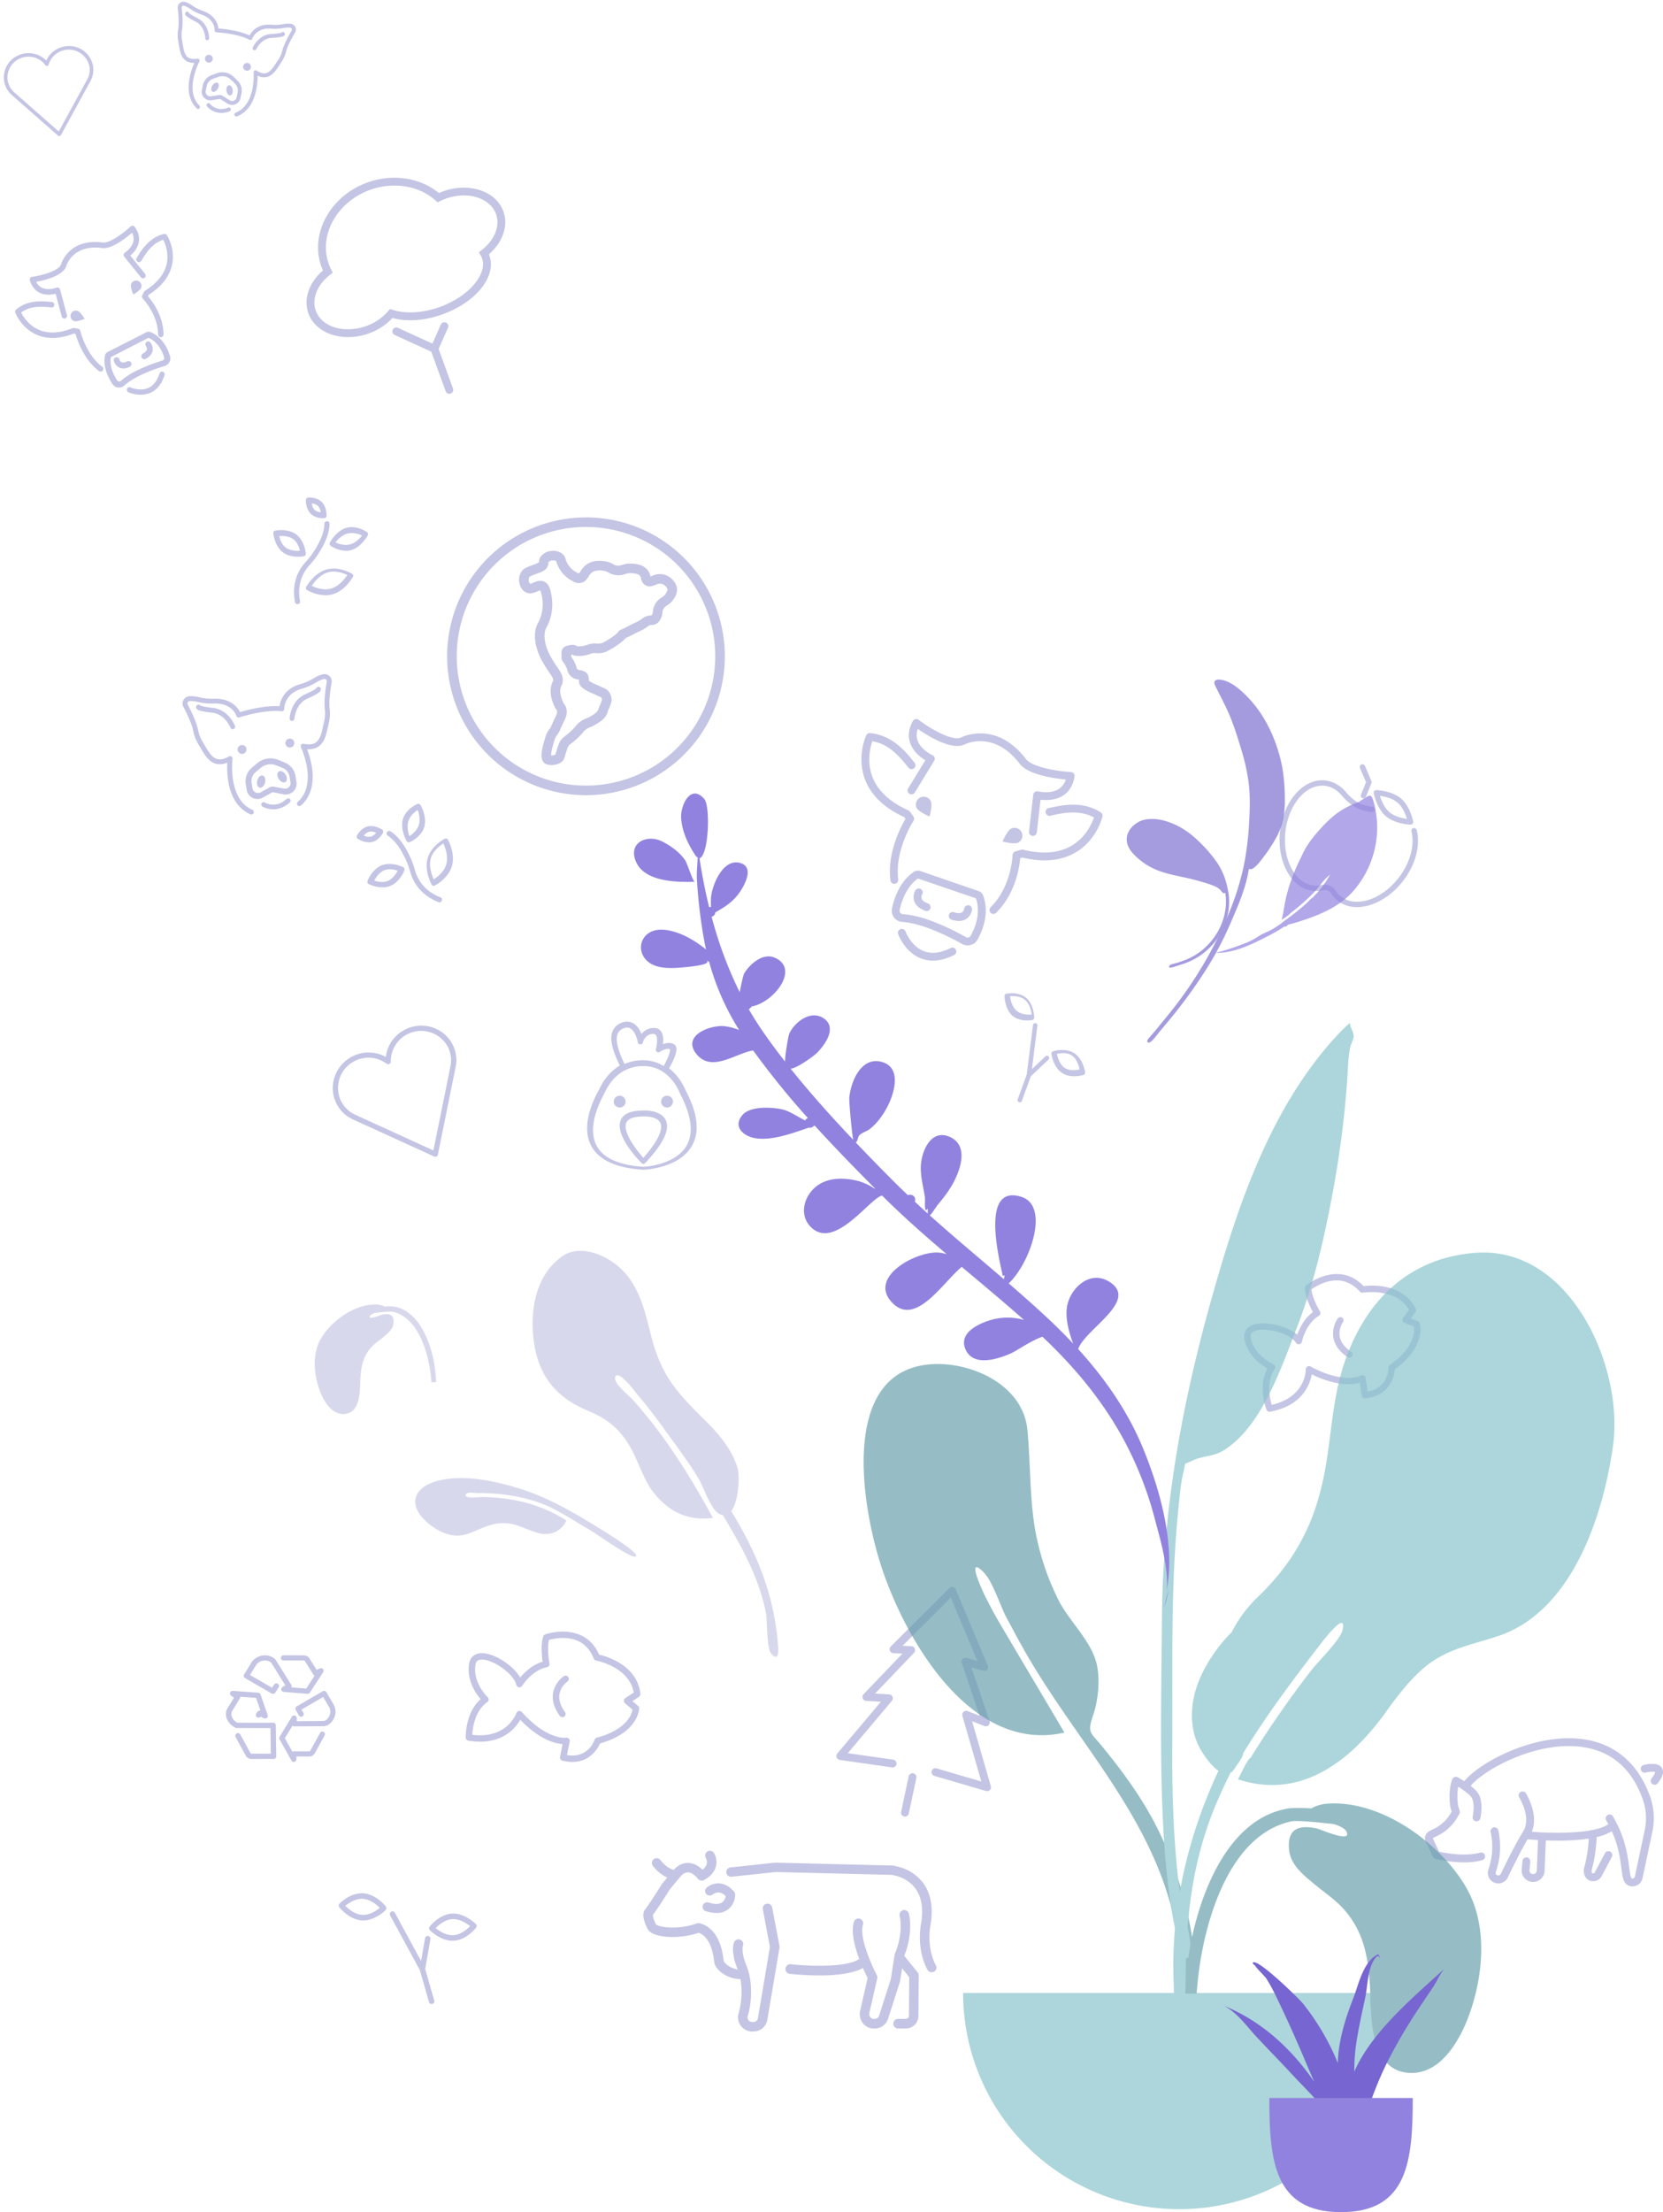 <svg xmlns="http://www.w3.org/2000/svg" width="1280" height="1702"><g fill-rule="evenodd"><g opacity=".303" fill="#3c3ca6"><path data-name="🐖" d="M1218.12 1338.081c24.672 3.262 42.592 18.417 51.834 43.832a49.962 49.962 0 011.851 27.453l-7.587 35.76a7.9 7.9 0 01-7.7 6.23c-6.1 0-7.2-5.709-7.665-8.147-.373-1.941-.656-4.1-.966-6.468-.93-7.127-2.14-16.39-7.283-27.8a38.443 38.443 0 01-11.677 4.472 112.132 112.132 0 01-3.693 24.934 3.389 3.389 0 00.184 2.7c.078.105.226.3.788.3a1.5 1.5 0 001.364-.873l7.75-14.6a3.01 3.01 0 015.318 2.823l-7.674 14.455a7.475 7.475 0 01-6.754 4.217 6.838 6.838 0 01-5.571-2.661 9.159 9.159 0 01-1.21-7.927 107.851 107.851 0 003.428-22.193 161.75 161.75 0 01-23.9 1.568c-3.262 0-6.353-.069-9.155-.169l-.948 23.655a8.914 8.914 0 01-8.875 8.315 8.837 8.837 0 01-8.743-9.625l.6-6.576a3.01 3.01 0 015.995.548l-.6 6.576a2.788 2.788 0 004.027 2.748 2.828 2.828 0 001.586-2.323l.948-23.607c-4.277-.247-7.112-.511-7.569-.557a2.637 2.637 0 01-.4-.12c-5.685 9.649-12.442 23.529-15.268 29.452a8.074 8.074 0 01-14.946-6.04 53.127 53.127 0 001.782-28.687 3.01 3.01 0 115.861-1.348 59.114 59.114 0 01-1.947 31.968 2 2 0 00.268 1.83 2.173 2.173 0 003.545-.31c3.16-6.618 11.168-23.068 17.293-32.871 6.588-10.546-2.974-25.907-3.07-26.06a3.009 3.009 0 015.08-3.226c.448.7 10.212 16.342 4.566 29.617 14.452 1.177 47.66 2.071 58.943-5.821a97.28 97.28 0 00-1.646-2.961 3.01 3.01 0 015.21-3.016c9.483 16.369 11.147 29.112 12.36 38.42.292 2.239.554 4.277.906 6.109.626 3.262 1.1 3.262 1.716 3.262a1.87 1.87 0 001.851-1.46l7.587-35.76a43.929 43.929 0 00-1.622-24.149c-8.541-23.5-24.342-36.931-46.962-39.925-35.48-4.683-75.224 17.693-85.385 29.954 2.754 2.155 5.279 4.556 6.4 6.8 3.386 6.772 1.3 16.989 1.05 18.133a3.009 3.009 0 01-5.881-1.276c.548-2.537 1.517-10.025-.554-14.163-1.132-2.263-6.1-5.98-10.552-8.794-1.2 6.07-.518 13.684.178 15.574l.906 3.064a3.008 3.008 0 01-.292 2.375l-1.571 2.676a35.673 35.673 0 01-14.837 13.867l-3.855 1.929c.009.018-.069.31-.06.331l4.779 10.163c4.683 1.008 20.369 3.937 31.513.716a3.01 3.01 0 111.667 5.784 51.027 51.027 0 01-13.931 1.706 101.462 101.462 0 01-22.078-2.682 3.009 3.009 0 01-1.992-1.637l-5.405-11.491a6.12 6.12 0 01-.307-4.683 6.2 6.2 0 013.118-3.6l3.855-1.929a29.667 29.667 0 0012.342-11.539l.912-1.553-.476-1.619c-1.327-3.6-2.074-15.644.939-23.174a3.012 3.012 0 014.271-1.508 91.19 91.19 0 014.954 3.022c11.669-14.518 53.947-37.334 91.082-32.41zm60.986 22.051c2.772 4.253-1.655 9.944-3.112 11.816a3.01 3.01 0 11-4.752-3.693c2.287-2.94 2.669-4.37 2.733-4.839-1.065-.5-4.517-.34-7.328.364a3.011 3.011 0 11-1.46-5.842c2.519-.629 10.97-2.335 13.919 2.194z"/><path data-name="🌿" d="M248.746 398.722c-1.885 0-6.452-.342-9.562-3.408-3.917-3.863-3.77-10.323-3.762-10.6a1.961 1.961 0 011.771-1.919c.263-.022 6.494-.479 10.411 3.38 3.917 3.863 3.77 10.323 3.762 10.6a1.964 1.964 0 01-1.769 1.919c-.054 0-.363.028-.853.028zm-4.015-9.445a7.887 7.887 0 00-4.753-1.948 8.686 8.686 0 002.083 4.888 7.877 7.877 0 004.753 1.948 8.686 8.686 0 00-2.084-4.888zm-10.834 38.671a24.725 24.725 0 01-4.576.4c-3.327 0-7.867-.613-11.53-3.362-6.479-4.861-7.393-14.3-7.429-14.7a1.913 1.913 0 011.517-2.05c.392-.079 9.631-1.893 16.1 2.964 6.479 4.862 7.393 14.3 7.429 14.7a1.913 1.913 0 01-1.515 2.048zm-13.679-6.466c3.406 2.4 8.134 2.43 10.644 2.233-.518-2.33-1.9-6.61-5.307-9.013s-8.143-2.43-10.644-2.231c.517 2.329 1.897 6.609 5.306 9.01zm50.794 20.007a1.7 1.7 0 01.665 2.283c-.236.431-5.856 10.6-15.516 13.418a20.125 20.125 0 01-5.644.781 30.1 30.1 0 01-14.23-4.027 1.7 1.7 0 01-.663-2.281c.234-.433 5.851-10.6 15.516-13.42 9.771-2.849 19.466 3 19.872 3.246zm-16.027 11.3c6.116-1.822 10.523-7.623 12.338-10.394-2.84-1.381-9.069-3.8-15-2.036-6.145 1.829-10.538 7.623-12.342 10.392 2.838 1.381 9.069 3.805 15.007 2.038zm27.471-43.4a1.945 1.945 0 01.589 2.5c-.2.369-4.926 9.087-12.727 11.329a14.773 14.773 0 01-4.1.564 22.525 22.525 0 01-11.749-3.835 1.947 1.947 0 01-.591-2.5c.2-.369 4.924-9.087 12.731-11.329 7.914-2.271 15.525 3.053 15.844 3.277zm-13.203 9.482c4.474-1.113 7.876-4.812 9.466-6.849-2.293-1.049-6.74-2.618-11.039-1.551-4.48 1.115-7.88 4.812-9.47 6.849 2.291 1.048 6.736 2.623 11.043 1.551zm-31.07 16c-4.706 5.205-9.784 14.25-7.234 27.773a1.859 1.859 0 01-1.6 2.137 2.01 2.01 0 01-.346.03 1.943 1.943 0 01-1.944-1.524c-2.819-14.929 2.85-24.987 8.1-30.794a63.906 63.906 0 005.2-6.4c3.487-5.021 9.337-14.717 9.337-23.238a1.983 1.983 0 013.956 0c0 9-5.422 18.693-9.974 25.245a66.826 66.826 0 01-5.493 6.775zM294.362 641.512c-1 1.598-3.71 5.29-7.958 6.302-5.352 1.274-10.752-2.274-10.983-2.428a1.961 1.961 0 01-.686-2.517c.12-.235 3.036-5.76 8.384-7.037 5.354-1.277 10.753 2.272 10.978 2.422a1.964 1.964 0 01.69 2.517c-.029.046-.169.323-.429.739zm-10.138-1.6a7.887 7.887 0 00-4.171 2.998 8.686 8.686 0 005.249.824 7.877 7.877 0 004.17-2.998 8.686 8.686 0 00-5.248-.825zm27.05 29.682a24.728 24.728 0 01-2.085 4.093c-1.764 2.821-4.69 6.346-8.962 7.995-7.558 2.917-16.048-1.311-16.406-1.492a1.913 1.913 0 01-.934-2.373c.14-.375 3.5-9.17 11.046-12.082 7.558-2.917 16.045 1.31 16.403 1.491a1.913 1.913 0 01.934 2.37zm-12.733 8.173c3.84-1.617 6.372-5.61 7.535-7.843-2.25-.796-6.612-1.892-10.456-.277s-6.376 5.617-7.532 7.844c2.25.796 6.61 1.894 10.453.276zm43.887-32.47a1.7 1.7 0 012.289.645c.24.429 5.885 10.584 3.155 20.27a20.124 20.124 0 01-2.33 5.2 30.1 30.1 0 01-10.956 9.932 1.7 1.7 0 01-2.286-.647c-.243-.428-5.888-10.58-3.156-20.27 2.762-9.796 12.86-14.917 13.284-15.13zm1.09 19.582c1.699-6.151-.884-12.963-2.274-15.971-2.676 1.676-8.029 5.676-9.676 11.64-1.708 6.184.877 12.98 2.268 15.976 2.676-1.674 8.034-5.674 9.682-11.645zm-22.24-46.294a1.945 1.945 0 012.431.825c.207.366 5.095 8.994 2.862 16.797a14.768 14.768 0 01-1.695 3.776 22.524 22.524 0 01-9.479 7.93 1.947 1.947 0 01-2.433-.823c-.208-.366-5.096-8.992-2.86-16.8 2.266-7.92 10.814-11.553 11.173-11.705zm1.039 16.216c1.427-4.384.094-9.23-.791-11.657-2.108 1.39-5.792 4.331-7.168 8.541-1.429 4.39-.096 9.233.79 11.66 2.105-1.385 5.795-4.32 7.169-8.544zm-2.9 34.827c1.916 6.747 6.896 15.847 19.717 20.849a1.859 1.859 0 01.964 2.49 2.007 2.007 0 01-.158.308 1.943 1.943 0 01-2.329.85c-14.154-5.523-19.678-15.66-21.82-23.19a63.92 63.92 0 00-2.671-7.802c-2.411-5.624-7.53-15.72-14.76-20.239a1.983 1.983 0 012.097-3.354c7.632 4.77 12.978 14.505 16.122 21.838a66.836 66.836 0 012.839 8.25z"/><path data-name="🌱" d="M329.596 1489.508a2.168 2.168 0 011.689 2.5l-4.025 22.933 6.944 24.18a2.084 2.084 0 11-4.004 1.15l-7.016-24.43-22.883-42.125a2.143 2.143 0 01.803-2.894 2.085 2.085 0 012.841.859l20.147 37.093 3.082-17.567a2.063 2.063 0 012.427-1.692zm-50.092-32.827c9.79.588 17.097 9.683 17.41 10.07a2.17 2.17 0 01-.126 2.844 30.131 30.131 0 01-11.952 7.206 18.563 18.563 0 01-6.238.737c-9.795-.586-17.099-9.685-17.406-10.072a2.17 2.17 0 01.125-2.844c.338-.35 8.392-8.523 18.187-7.942zm-.726 16.592c5.776.345 11.047-3.315 13.531-5.368-2.297-2.341-7.243-6.617-12.99-6.962s-11.032 3.32-13.53 5.373c2.298 2.342 7.243 6.616 12.986 6.958zm87.461 7.031a2.182 2.182 0 01.194 2.848c-.256.332-5.563 7.126-13.29 9.345a17.536 17.536 0 01-3.866.667c-9.776.557-18.035-7.649-18.38-8a2.174 2.174 0 01-.192-2.842c.295-.385 7.386-9.455 17.155-10.015 9.77-.552 18.03 7.651 18.38 7.997zm-17.256 8.597c5.73-.332 10.579-4.584 12.822-6.916-2.541-2.063-7.922-5.742-13.66-5.416-5.757.33-10.591 4.583-12.824 6.917 2.537 2.063 7.92 5.742 13.659 5.415zM807.063 812.818a1.711 1.711 0 01-.064 2.417L793.413 828.1l-6.876 18.9a1.71 1.71 0 11-3.213-1.17l6.949-19.098 4.805-38.074a1.71 1.71 0 013.393.426l-4.228 33.521 10.406-9.855a1.712 1.712 0 012.417.066zm-17.187-45.043c5.886 5.047 6.144 14.708 6.15 15.117a1.874 1.874 0 01-1.44 1.875 22.606 22.606 0 01-10.974-.767 13.766 13.766 0 01-4.283-2.46c-5.888-5.045-6.139-14.706-6.147-15.116a1.873 1.873 0 011.44-1.876c.378-.075 9.362-1.819 15.254 3.227zm-7.361 9.914c3.633 3.083 8.918 3.119 11.568 2.907-.355-2.766-1.492-8.186-5.112-11.256s-8.91-3.11-11.566-2.901c.355 2.766 1.493 8.184 5.11 11.25zm52.672 47.306a1.913 1.913 0 01-1.287 2.074c-.334.104-7.237 2.21-13.482-.061a14.012 14.012 0 01-2.895-1.441c-6.793-4.444-8.217-14.23-8.274-14.644a1.906 1.906 0 011.286-2.072c.387-.122 9.606-2.93 16.387 1.505 6.78 4.442 8.212 14.228 8.265 14.639zm-15.786-3.441c3.785 2.578 8.976 1.85 11.56 1.244-.576-2.764-2.134-8.12-5.924-10.706s-8.981-1.856-11.56-1.244c.573 2.763 2.133 8.12 5.924 10.706z"/><path data-name="🌎" d="M485.812 403.888a106.871 106.871 0 11-135.843 66.255 106.99 106.99 0 01135.843-66.255zm-67.188 195.127a99.5 99.5 0 10-61.685-126.473 99.612 99.612 0 0061.685 126.473zm91.66-157.138c5.702 1.11 10.57 6.244 10.837 11.46a11.7 11.7 0 01-2.14 6.806 15.779 15.779 0 01-5.555 5.64 7.065 7.065 0 00-2.517 2.306 6.953 6.953 0 00-1.108 3.446 12 12 0 01-2.297 6.252 7.009 7.009 0 01-5.81 3.051 6.84 6.84 0 00-2.1.403 7.767 7.767 0 00-.84.597 29.3 29.3 0 01-5.371 3.314l-2.173 1.037c-1.373.65-2.746 1.296-4.084 2.012-3.37 1.801-4.787 2.437-5.685 2.817-3.541 4.386-13.89 10.236-16.015 10.832a18.294 18.294 0 01-6.765.664 8.182 8.182 0 00-3.852.435 25.012 25.012 0 01-11.84 1.583 5.839 5.839 0 01-2.575-.977c-.176.025-.425.066-.762.128a7.681 7.681 0 01.03 1.667 30.068 30.068 0 012.707 4.443 18.737 18.737 0 011.336 3.492c.366 1.237.449 1.413.81 1.702s.681.375 2.122.672l1.114.24c3.975.881 5.784 3.472 5.39 7.687l-.005.017a20.488 20.488 0 005.326 2.891 44.241 44.241 0 014.553 2.114 5.908 5.908 0 00.768.315c1.982.752 5.674 2.153 6.857 8.09.466 2.347-.54 4.917-2.011 8.298a23.808 23.808 0 00-.896 2.217c-1.18 4.816-5.28 7.556-9.74 10.163a23.216 23.216 0 01-4 1.916 9.964 9.964 0 00-2.262 1.124 11.014 11.014 0 00-3.074 2.804 46.428 46.428 0 01-4.42 4.652c-1.869 1.73-3.359 2.885-4.446 3.726-1.814 1.406-2.214 1.74-2.669 2.835-.517 1.24-1.47 4.272-1.526 4.432-.348 1.1-.57 1.874-.74 2.454a10.256 10.256 0 01-1.348 3.238c-2.41 3.605-9.083 4.442-12.617 3.228a5.925 5.925 0 01-.802-.343c-5.18-2.704-3.232-10.864-.796-18.994.158-.526.282-.932.34-1.165a18.383 18.383 0 013.295-6.617 10.35 10.35 0 001.154-1.817c1.115-2.706 2.115-4.771 2.928-6.455 1.673-3.455 2.012-4.324 1.75-5.693-.074-.402-.074-.402-.405-.863a18.2 18.2 0 01-2.542-4.921c-.958-2.594-2.74-7.425-1.637-13.106a11.682 11.682 0 011.343-3.775 1.367 1.367 0 00.248-.721c.172-1.395-.366-2.356-2.743-5.855a119.471 119.471 0 01-2.958-4.515c-2.58-4.178-4.995-8.089-6.625-13.666a32.606 32.606 0 01-1.611-12.47 19.347 19.347 0 012.485-8.19 26.362 26.362 0 002.51-6.61 31.734 31.734 0 00.14-14.186c-.296-1.314-.8-3.513-1.212-3.928a13.725 13.725 0 00-2.264.86c-2.165.947-5.44 2.372-8.847.633-3.57-1.825-5.146-6.18-5.119-9.686a11.1 11.1 0 012.502-7.097c1.496-1.772 3.638-2.579 7.9-4.186a33.367 33.367 0 004.902-2.07c-.05.034-.047.023.009-.487a7.821 7.821 0 011.387-3.973 11.092 11.092 0 017.474-4.231 11.721 11.721 0 018.9 1.942 7.386 7.386 0 012.752 4.31 13.353 13.353 0 001.335 3.19 17.269 17.269 0 006.444 6.607 11.689 11.689 0 002.47 1.202 7.654 7.654 0 001.2-1.618 16.684 16.684 0 015.343-5.714c5.296-3.313 11.37-2.358 13.658-1.994a16.614 16.614 0 016.139 2.16 7 7 0 003.174 1.086 7.65 7.65 0 003.723-.491 18.451 18.451 0 017.179-1.005c2.74.12 8.434.383 12.087 4.504a10.808 10.808 0 012.532 5.413c.343-.123.746-.285 1.08-.42a14.5 14.5 0 018.57-1.265zm2.348 14.505c.843-1.429 1.16-2.033 1.134-2.677-.095-1.853-2.514-4.12-4.88-4.583-1.526-.3-2.859.243-4.406.864-1.99.804-4.999 2.012-7.997.102a7.087 7.087 0 01-3.05-5.006 3.732 3.732 0 00-.839-2.039c-1.58-1.791-4.904-1.942-6.893-2.03a11.279 11.279 0 00-4.628.67 14.776 14.776 0 01-6.724.791 14.026 14.026 0 01-5.964-1.968 9.524 9.524 0 00-3.714-1.325c-1.69-.265-5.646-.886-8.6.96a9.73 9.73 0 00-3.034 3.421c-1.208 1.892-2.859 4.488-6.448 4.963-2.67.35-4.591-.711-7.024-2.067a24.575 24.575 0 01-9.275-9.422 20.756 20.756 0 01-1.995-4.725 4.966 4.966 0 00-.21-.66 5.305 5.305 0 00-3.246-.401 4.126 4.126 0 00-2.572 1.188 1.9 1.9 0 00-.083.513 7.963 7.963 0 01-1.636 4.356c-1.403 1.832-3.612 2.67-8.007 4.317a29.6 29.6 0 00-4.905 2.088 3.817 3.817 0 00-.723 2.346 4.149 4.149 0 001.104 3.073c.274.227 1.874-.527 2.541-.824 2.022-.882 4.72-2.059 7.643-1.052a7.721 7.721 0 01.916.385c3.427 1.718 4.258 5.347 5.053 8.857a39.173 39.173 0 01-.17 17.562 33.52 33.52 0 01-3.115 8.234 12.169 12.169 0 00-1.699 5.444 25.44 25.44 0 001.342 9.785c1.352 4.62 3.414 7.961 5.804 11.828 1.05 1.703 1.99 3.086 2.803 4.286 2.508 3.685 4.49 6.601 3.966 10.884a8.444 8.444 0 01-1.104 3.365 4.44 4.44 0 00-.57 1.635c-.711 3.662.509 6.966 1.315 9.152a11.146 11.146 0 001.606 3.169 8.464 8.464 0 011.67 3.81c.727 3.883-.568 6.563-2.366 10.266-.767 1.584-1.706 3.517-2.75 6.053a16.032 16.032 0 01-1.987 3.311 11.184 11.184 0 00-2.13 4.103c-.077.305-.231.82-.432 1.492-1.89 6.294-2.244 9.13-2.183 10.403a7.638 7.638 0 003.336-.68 4.393 4.393 0 01.267-1.022c.18-.627.419-1.454.788-2.617.049-.143 1.154-3.622 1.743-5.043 1.216-2.941 2.868-4.22 4.959-5.842 1.026-.796 2.31-1.793 3.963-3.316a38.418 38.418 0 003.781-3.987 18.156 18.156 0 014.751-4.276 17.188 17.188 0 013.618-1.802 15.883 15.883 0 002.883-1.38c3.651-2.134 5.851-3.727 6.297-5.553a22.956 22.956 0 011.3-3.415 20.853 20.853 0 001.513-4.156c-.36-1.683-.787-1.845-2.214-2.388a13.975 13.975 0 01-1.671-.727 37.939 37.939 0 00-3.848-1.774 27.6 27.6 0 01-7.91-4.579 6.128 6.128 0 01-1.955-5.724l-.642-.135a11.075 11.075 0 01-5.237-2.143 9.583 9.583 0 01-3.272-5.37 11.424 11.424 0 00-.81-2.188 22.993 22.993 0 00-2.215-3.618 5.684 5.684 0 01-1.26-5.02 1.837 1.837 0 01-.09-.422c-.723-4.985 2.043-6.737 4.491-7.338 3.385-.83 5.521-.983 7.55.496a18.6 18.6 0 008.088-1.281 15.508 15.508 0 016.709-.831 11.14 11.14 0 004.328-.4c2.021-.648 11.045-6.44 12.291-8.326a3.159 3.159 0 011.683-1.685c.308-.147.588-.269.936-.418a56.785 56.785 0 005.321-2.63c1.447-.772 2.93-1.479 4.415-2.182l2.089-.996a22.1 22.1 0 004.143-2.556 10.355 10.355 0 012.722-1.635 13.981 13.981 0 014.099-.845c.143-.01.276-.011.407-.027a4.915 4.915 0 00.963-2.818 14.14 14.14 0 016.88-11.016 8.684 8.684 0 003.27-3.238z"/><path data-name="🍏" d="M1051.43 601.8l-4.655-10.895a2.053 2.053 0 011.094-2.704 2.078 2.078 0 012.717 1.094l4.991 11.687a2.052 2.052 0 01.016 1.58l-4.224 10.442a2.073 2.073 0 01-3.843-1.555zm24.84 80.292c-9.387 10.076-21.426 15.992-32.21 15.827a25.177 25.177 0 01-9.088-1.765 21.77 21.77 0 01-8.227-5.836 23.666 23.666 0 01-2.22-2.974 5.67 5.67 0 00-6.071-2.456 23.512 23.512 0 01-3.666.592 22.908 22.908 0 01-17.762-6.593c-7.86-7.382-12.398-20.004-12.138-33.765.433-23.332 14.36-43.396 31.052-44.721 7.605-.591 14.814 2.724 20.293 9.335l.207.247c.913 1.081 5.564 6.374 11.334 8.708a25.68 25.68 0 004.147 1.232 37.091 37.091 0 004.202.729 2.064 2.064 0 11-.38 4.11 40.565 40.565 0 01-4.729-.815 29.478 29.478 0 01-4.787-1.434c-6.683-2.703-11.935-8.67-12.92-9.838a5.052 5.052 0 01-.326-.392c-4.532-5.46-10.482-8.246-16.707-7.766-14.625 1.162-26.85 19.42-27.243 40.697-.24 12.615 3.812 24.08 10.827 30.674a18.839 18.839 0 0014.58 5.48 19.364 19.364 0 003.012-.488 9.759 9.759 0 0110.578 4.279 19.789 19.789 0 001.826 2.445 18.8 18.8 0 0014.255 6.187c9.632.15 20.515-5.276 29.12-14.51 10.954-11.75 16.24-27.661 13.154-39.59a2.056 2.056 0 011.488-2.51 2.08 2.08 0 012.524 1.493c3.478 13.437-2.064 30.482-14.125 43.417zm-18.922-71.764a2.059 2.059 0 012.102-2.445c.483.017 11.872.488 18.909 6.503s9.252 17.162 9.34 17.633a2.059 2.059 0 01-2.099 2.444 40.615 40.615 0 01-12.424-2.687 23.53 23.53 0 01-6.486-3.822c-7.04-6.01-9.251-17.156-9.342-17.626zm4.78 1.965c1.025 3.383 3.246 9.114 7.253 12.534s10.038 4.737 13.541 5.227c-1.022-3.382-3.24-9.112-7.254-12.535s-10.028-4.736-13.54-5.226z"/><path data-name="❤" d="M311.785 792.137c13.438-6.846 29.836-1.68 36.56 11.517a26.358 26.358 0 012.492 16.564l-13.799 68.167a2.044 2.044 0 01-2.841 1.448l-62.967-28.762-2.27-1.225a26.523 26.523 0 01-9.952-10.672c-6.724-13.197-1.266-29.5 12.168-36.345a27.223 27.223 0 0125.777.392 27.22 27.22 0 0114.832-21.084zm35.093 27.407a22.408 22.408 0 00-2.137-14.054 23.357 23.357 0 00-43.95 11.26 2.036 2.036 0 01-3.242 1.651 23.172 23.172 0 00-24.57-2.033 23.121 23.121 0 00-10.37 30.97 22.526 22.526 0 008.407 9.05l2.067 1.119 60.516 27.639 13.28-65.6zM49.716 35.725A18.708 18.708 0 0171.561 50.59a17.985 17.985 0 01-1.717 11.371l-22.993 42.02a1.423 1.423 0 01-2.174.382L8.867 72.9 7.615 71.64a18.085 18.085 0 01-4.413-8.996 18.706 18.706 0 0115.44-21.44 18.893 18.893 0 0116.974 5.406 18.891 18.891 0 0114.101-10.885zM67.36 60.733a15.29 15.29 0 001.445-9.657 16.2 16.2 0 00-31.366-1.383 1.415 1.415 0 01-2.482.437 16.057 16.057 0 00-15.842-6.244A15.94 15.94 0 005.958 62.158a15.359 15.359 0 003.72 7.623l1.141 1.147 34.415 30.235 22.126-40.43z"/><path data-name="♻" d="M213.782 1295.467a1.937 1.937 0 01.685 2.716l-2.588 4.088a2.1 2.1 0 01-2.808.664l-20.509-11.85a1.932 1.932 0 01-.708-2.7l6.138-9.968c.043-.069.09-.134.142-.2a12.625 12.625 0 0115.278-3.35 7.924 7.924 0 013.236 2.947l11.545 18.457a1.913 1.913 0 01.041 1.971l11.483.93 6.446-9.931a2.021 2.021 0 01-.976-.81l-6.358-10.209c-.377-.606-.568-.67-2.051-.67l-14.547-.01a1.976 1.976 0 110-3.95l14.543.01c1.577 0 3.96 0 5.574 2.6l5.371 8.627 2.4-1.159a2.106 2.106 0 012.434.438 1.922 1.922 0 01.221 2.376l-10.255 15.8a2.083 2.083 0 01-1.911.922l-18.262-1.477a2.031 2.031 0 01-1.817-1.481 1.942 1.942 0 01.861-2.137l2.258-1.43-10.525-16.832a3.894 3.894 0 00-1.569-1.458 8.416 8.416 0 00-10.109 2.145l-5.031 8.169 17.013 9.83 1.528-2.413a2.1 2.1 0 012.82-.658zm43.428 16.71a11.931 11.931 0 01-4.18 14.609 7.814 7.814 0 01-4.117 1.324l-22.524.127h-.012a2.005 2.005 0 01-1.293-.475l-5.87 9.561 5.856 10.443a1.78 1.78 0 011.112-.336l12.027.016c.327-.014.6-.336 1.239-1.571l.283-.535 6.647-12.062a1.991 1.991 0 013.493 1.912l-6.888 12.515c-.7 1.35-1.881 3.61-4.7 3.712h-.648l-9.506-.014-.052 2.28a1.985 1.985 0 01-1.51 1.885 2.089 2.089 0 01-.48.058 2 2 0 01-1.739-1.018l-9.18-16.366a1.984 1.984 0 01.04-2.01l9.473-15.432a1.994 1.994 0 013.692 1.04v2.4l20.449-.115a3.765 3.765 0 001.953-.626 7.949 7.949 0 002.827-9.63l-4.872-8.233-16.646 9.7 1.429 2.481a1.991 1.991 0 01-3.455 1.98l-2.413-4.193a1.985 1.985 0 01.723-2.708l20.067-11.688a1.993 1.993 0 012.72.706l5.946 10.046a1.827 1.827 0 01.112.215zm-47.01 13.253a2.063 2.063 0 012.073 2.012l.36 23.793a2.016 2.016 0 01-.594 1.459 2.072 2.072 0 01-1.469.612l-15.942.043h-.176c-1.767 0-3.9-.082-5.351-2.7l-7.768-14.189a2.026 2.026 0 01.838-2.763 2.079 2.079 0 012.8.826l7.759 14.18c.308.557.306.579 1.715.565l14.014-.035-.3-19.7-5.395.043-20.511-.063a2.248 2.248 0 01-.91-.194 12.874 12.874 0 01-6.766-6.962 9.314 9.314 0 01.163-7.391c.017-.039.052-.061.07-.1s.021-.079.043-.116l5.262-8.556-2.2-1.559a2.025 2.025 0 01-.738-2.355 2.085 2.085 0 012.1-1.339l19.461 1.42a2.066 2.066 0 011.806 1.373l5.477 15.778a2.025 2.025 0 01-.6 2.2 2.095 2.095 0 01-2.286.29l-2.544-1.255a2.092 2.092 0 01-2.813.406 2.023 2.023 0 01-.5-2.843l.958-1.347a2.082 2.082 0 012.253-.792l-3.415-9.836-12.13-.886a2.025 2.025 0 01-.292 1.249l-6.164 10.015a5.428 5.428 0 00-.039 4.2 8.781 8.781 0 004.238 4.522l20.073.057 7.426-.059z"/><path data-name="🐮" d="M715.49 628.237c-.02-.007-8.458-3.613-9.913-6.597a6.018 6.018 0 0110.818-5.277c1.456 2.986-.9 11.858-.905 11.874zm-3.254-43.314c-3.605-2.184-9.42-6.602-11.717-13.355-1.81-5.326-1.11-10.975 2.086-16.795a3.015 3.015 0 014.464-.948c9.14 6.955 26.11 16.782 32.75 13.546.175-.095 26.709-13.648 49.834 16.624 4.7 6.149 23.709 9.396 34.587 10a3.013 3.013 0 012.806 3.487c-1.062 6.554-3.986 11.44-8.69 14.518-5.969 3.91-13.27 3.808-17.457 3.312l-2.898 25.157a3.01 3.01 0 01-5.981-.685l3.262-28.313a3.007 3.007 0 013.734-2.572c.088.02 9.568 2.33 16.063-1.947a13.263 13.263 0 005.257-7.217c-8.57-.783-28.914-3.514-35.463-12.087-20.071-26.265-42.108-15.028-42.33-14.912-10.146 4.953-28.598-6.667-36.087-11.913a13.189 13.189 0 00-.24 8.804c2.478 7.29 11.363 11.354 11.45 11.394a3.007 3.007 0 011.36 4.326l-14.858 24.321a3.01 3.01 0 11-5.136-3.137l13.204-21.608zm40.957 100.67a5.794 5.794 0 013.525 3.36c1.799 4.62 4.982 17.168-4.3 33.907a8.718 8.718 0 01-5.294 4.206 8.609 8.609 0 01-5.155-.136 8.863 8.863 0 01-1.452-.655c-8.367-4.725-29.61-15.842-46.097-16.967a8.636 8.636 0 01-7.843-10.463c1.874-8.706 6.273-20.62 16.588-27.932a5.837 5.837 0 015.277-.73zm-6.042 34.35c8.272-14.92 5.118-25.816 3.958-28.8l-44.566-15.24c-9.125 6.535-12.744 17.967-14.087 24.217a2.617 2.617 0 00.467 2.156 2.591 2.591 0 001.906 1.029 79.153 79.153 0 0119.777 4.42 181.981 181.981 0 0128.865 13.307 2.629 2.629 0 002.011.24 2.764 2.764 0 001.665-1.33zm-32.803-24.799a3.008 3.008 0 01-2.008 5.667l-.054-.018c-4.608-1.686-7.514-4.218-8.636-7.522a10.231 10.231 0 011.023-8.334 3.01 3.01 0 015.094 3.205 4.269 4.269 0 00-.405 3.245c.517 1.458 2.24 2.758 4.986 3.76zm17.39 34.239a3.011 3.011 0 012.692 5.386c-9.003 4.508-17.296 5.5-24.669 2.96-.392-.134-.782-.278-1.17-.434-12.251-4.912-17.087-18.055-17.284-18.61a3.01 3.01 0 015.664-2.038c.042.11 4.174 11.202 13.904 15.075 5.97 2.39 13.006 1.598 20.863-2.335zm-28.658-97.78c-.147.223-14.602 22.52-11.721 45.02a3.011 3.011 0 01-2.602 3.37 2.973 2.973 0 01-1.36-.137 3.007 3.007 0 01-2.006-2.464c-2.716-21.176 8.012-41.343 11.569-47.335l-.978-1.394c-15.51-7.091-25.69-16.905-30.27-29.19-6.457-17.324.724-33.039 1.032-33.7a3.009 3.009 0 013.001-1.723c17.324 1.568 27.889 14.87 34.195 22.818a3.01 3.01 0 11-4.716 3.74c-7.292-9.189-15.436-18.272-27.799-20.286-1.52 4.414-4.401 15.5-.044 27.114 4.08 10.878 13.445 19.653 27.822 26.068a3.016 3.016 0 011.235 1.021l2.592 3.7a3.011 3.011 0 01.049 3.381zm75.183 5.923a6.018 6.018 0 015.276 10.818c-2.987 1.457-11.873-.905-11.873-.905s3.608-8.456 6.597-9.913zm-32.84 58.96a3.019 3.019 0 012.711 3.285 10.219 10.219 0 01-4.325 7.197c-2.92 1.917-6.77 2.125-11.436.61l-.054-.019a3.01 3.01 0 011.906-5.71c1.958.637 4.636 1.168 6.28.085a4.291 4.291 0 001.638-2.743 3.009 3.009 0 013.281-2.71zm103.118-68.253c-.165.71-4.18 17.512-19.938 27.19-11.17 6.856-25.236 8.324-41.824 4.36l-1.53.466c-.567 6.712-3.497 27.175-18.501 42.02a3.009 3.009 0 11-4.23-4.28c16.099-15.926 16.843-39.84 16.85-40.08a3.012 3.012 0 012.13-2.807l4.315-1.318a3.025 3.025 0 011.601-.044c15.283 3.796 28.06 2.647 37.974-3.412 10.58-6.46 15.133-16.966 16.656-21.388-11.624-6.307-24.746-3.326-33.59-1.32a3.01 3.01 0 01-1.334-5.87c9.695-2.2 25.929-5.886 40.12 3.275a3.012 3.012 0 011.3 3.204z"/><path data-name="🐮-copy" d="M65.163 245.311c-.014.007-5.814 2.453-7.981 1.749a4.13 4.13 0 112.552-7.855c2.167.704 5.423 6.097 5.429 6.106zM42.81 226.006c-2.817.72-7.813 1.433-12.323-.791-3.556-1.755-6.087-4.936-7.519-9.457a2.157 2.157 0 01.198-1.761 2 2 0 011.44-.959c7.859-1.116 20.888-4.731 22.4-9.692.036-.135 5.756-20.264 32.06-16.74 5.343.719 16.001-7.22 21.468-12.389a2 2 0 011.602-.535 2.149 2.149 0 011.497.87c2.816 3.816 3.904 7.731 3.235 11.637-.85 4.958-4.364 8.58-6.603 10.435l11.37 14.05a2.154 2.154 0 01-.24 3.002 2.074 2.074 0 01-2.944-.338l-12.797-15.813a2.216 2.216 0 01-.475-1.715 2.053 2.053 0 01.944-1.452c.053-.033 5.72-3.646 6.634-9.052a9.735 9.735 0 00-1.166-6.252c-4.462 3.917-15.495 12.782-22.944 11.785-22.826-3.052-27.586 13.657-27.636 13.825-2.303 7.583-16.943 11.046-23.153 12.185a9.678 9.678 0 004.348 4.53c4.868 2.403 11.141-.03 11.204-.055a2.049 2.049 0 011.73.09 2.219 2.219 0 011.108 1.39l5.271 19.649a2.093 2.093 0 01-1.035 2.423 2.006 2.006 0 01-.421.16 2.154 2.154 0 01-2.57-1.57l-4.683-17.46zm69.732 29.689a4.091 4.091 0 013.41-.156c3.196 1.315 11.042 5.741 14.895 18.441a6.035 6.035 0 01-.48 4.68 6.1 6.1 0 01-2.59 2.524 6.3 6.3 0 01-1.038.417c-6.46 1.936-22.422 7.272-31.052 15.016a6.12 6.12 0 01-4.793 1.526 6 6 0 01-4.287-2.608c-3.447-5.122-7.267-13.054-5.886-21.747a4.116 4.116 0 012.215-3.002zm13.838 19.382c-3.252-10.899-10.08-14.354-12.098-15.154l-28.98 14.838c-1.239 7.47 2.573 14.488 4.96 18.012a1.735 1.735 0 001.275.76 1.849 1.849 0 001.423-.46 56.724 56.724 0 0111.729-7.66 130.469 130.469 0 0120.443-8.034 1.874 1.874 0 001.09-.875 1.835 1.835 0 00.158-1.427zM98 277.986a2.317 2.317 0 012.065 4.138l-.038.02c-3.213 1.556-6.035 1.745-8.385.559a8.235 8.235 0 01-3.998-5.05 2.2 2.2 0 011.577-2.722 2.323 2.323 0 012.702 1.727 3.438 3.438 0 001.552 1.966c1.046.511 2.612.29 4.525-.638zm24.828 9.247a2.026 2.026 0 013.86 1.22c-2.01 6.47-5.39 10.948-10.054 13.324-.249.127-.5.248-.756.363-8.084 3.621-16.7-.204-17.063-.368a2.039 2.039 0 01-1.016-2.685 2.015 2.015 0 012.668-1.01c.072.031 7.372 3.234 13.775.345 3.937-1.767 6.829-5.54 8.584-11.19zm-61.042-32.747c.042.18 4.272 18.164 16.836 27.642a2.109 2.109 0 01.441 2.925 2.016 2.016 0 01-.713.608 2.06 2.06 0 01-2.184-.197c-11.828-8.918-16.768-24.019-18.061-28.69l-1.16-.194c-10.897 4.26-20.616 4.556-28.906.872-11.681-5.193-16.089-16.372-16.274-16.848a2.084 2.084 0 01.566-2.323c9.012-7.84 20.65-6.632 27.602-5.907a2.113 2.113 0 011.873 2.291 2.045 2.045 0 01-2.251 1.862c-8.04-.842-16.426-1.2-23.301 3.96 1.474 2.893 5.623 9.699 13.472 13.166 7.35 3.244 16.166 2.856 26.188-1.17a2.051 2.051 0 011.097-.119l3.066.51a2.111 2.111 0 011.705 1.614zm39.081-35.805a4.13 4.13 0 017.855 2.552c-.705 2.17-6.106 5.429-6.106 5.429s-2.454-5.813-1.749-7.981zm11.732 44.516a2.194 2.194 0 013.131.324 8.224 8.224 0 011.735 6.201c-.422 2.598-2.232 4.772-5.382 6.455l-.037.019a2.318 2.318 0 01-2.138-4.104c1.324-.706 2.947-1.852 3.182-3.317a3.457 3.457 0 00-.665-2.355 2.322 2.322 0 01.174-3.22zm15.826-82.3c.273.423 6.718 10.513 3.94 23.031-1.968 8.876-8.026 16.604-18.007 22.98l-.506.989c3.074 3.512 11.87 14.82 12.032 29.447a2.089 2.089 0 01-4.177.052c-.175-15.696-11.746-27.573-11.865-27.692a2.084 2.084 0 01-.371-2.414l1.425-2.787a2.1 2.1 0 01.754-.822c9.27-5.802 14.862-12.736 16.627-20.593 1.881-8.388-1.161-15.715-2.632-18.602-8.757 2.767-13.604 10.747-16.872 16.13a2.087 2.087 0 11-3.57-2.159c3.582-5.898 9.583-15.775 21-18.444a2.089 2.089 0 012.226.893z"/><path data-name="🐔" d="M527.513 838.538c9.572 17.841 11.257 32.359 5.011 43.152-9.949 17.192-36.1 18.255-37.209 18.291h-.193c-20.494-1.277-33.887-7.3-39.811-17.908-4.139-7.407-6.583-20.851 5.265-42.818.185-.341.327-.6.412-.774l.247-.5c1.726-3.5 6.183-12.5 15.861-18.138-5.96-11.942-7.848-20.491-5.743-26.107a11.683 11.683 0 016.9-6.721 10.029 10.029 0 018.988.174c3.271 1.79 5.3 5.385 6.5 8.411a11.885 11.885 0 019.623-4.7 6.4 6.4 0 015.331 2.491c2 2.642 1.955 6.84 1.533 10.009 2.421-.907 5.552-1.5 8.24-.166a3.8 3.8 0 011.967 2.424c1.219 4.183-3.354 12.676-5.451 16.249a42.647 42.647 0 0112.537 16.631zm-52.25-42.859c-1.623 4.463.206 12.187 5.42 22.942a34.75 34.75 0 0114.174-2.88 29.882 29.882 0 0115.968 4.485c3.19-5.665 5.42-11.648 4.77-12.93-2.242-1.09-6.482 1.147-7.777 2.027a1.94 1.94 0 01-2.262-.055 2.057 2.057 0 01-.736-2.189c.834-3.008 1.566-8.577-.014-10.721a2.237 2.237 0 00-2.039-.886c-6.227 0-7.9 6.311-7.971 6.581a1.968 1.968 0 01-3.862-.148c-.4-2.284-2.213-8.648-5.8-10.659a5.777 5.777 0 00-5.343.016 7.511 7.511 0 00-4.532 4.416zm53.293 85.591c5.43-9.614 3.726-22.967-5.068-39.692a2.558 2.558 0 01-.116-.263c-.312-.86-7.828-21.089-28.135-21.089a30.9 30.9 0 00-14.549 3.423C471.24 828.62 466.9 837.614 465.265 841l-.254.526c-.094.2-.252.5-.46.887-10.833 20.551-8.82 32.719-5.222 39.307 5.128 9.4 17.218 14.772 35.928 15.983 1.623-.082 24.869-1.509 33.3-16.434zm-33.422-26.843c1.1-.051 13.679-.476 17.331 7.5 3.3 7.216-1.867 17.963-15.81 32.86a2.015 2.015 0 01-1.442.64h-.028a2.011 2.011 0 01-1.432-.6c-2.134-2.161-20.716-21.44-16.03-32.895 2.035-4.969 7.894-7.492 17.412-7.5zm.059 36.441c14.411-16.412 14.458-23.793 13.145-26.765-2.112-4.781-10.076-5.138-12.385-5.138-.387 0-.613.01-.629.01h-.109c-5.14 0-11.612.863-13.233 4.974-2.747 6.959 7.564 20.586 13.212 26.915zm-18.226-38.739a4.558 4.558 0 114.558-4.557 4.557 4.557 0 01-4.557 4.557zm36.46 0a4.558 4.558 0 114.557-4.557 4.557 4.557 0 01-4.555 4.557z"/><path data-name="🐟" d="M492.905 1303.178a2.457 2.457 0 01-1.091 2.319l-5.044 3.335 4.31 3.667a2.441 2.441 0 01.868 1.908c-.012.767-.68 18.63-30.088 26.96-1.669 3.738-7.586 14.262-21.3 14.262a31.887 31.887 0 01-7.7-1 2.459 2.459 0 01-1.83-2.868l1.994-9.872c-5.667-.411-17.792-3.31-32.578-18.7-3.837 6.709-14.858 20.211-39.9 16.072a2.465 2.465 0 01-2.073-2.361c-.02-.824-.379-19.225 11.507-29.606-3.675-4.238-11.034-14.562-8.883-27.363.841-4.995 4.335-7.907 9.585-7.993h.238c9.841 0 24.242 9.633 29.495 18.762 3.209-3.923 9.131-9.8 17.271-12.2-.642-4.215-1.624-13.236.479-19.488a2.453 2.453 0 011.5-1.535c.3-.106 29.961-10.447 41.478 15.585 5.964 1.382 29.3 8.17 31.754 30.115zm-11.609 3.362l6.473-4.284c-3.378-19.763-28.592-24.591-28.85-24.638a2.48 2.48 0 01-1.858-1.505c-3.913-9.707-11.046-15.022-21.194-15.8a39.8 39.8 0 00-13.335 1.422c-1.761 7.108.4 18 .417 18.116a2.459 2.459 0 01-1.944 2.895c-11.735 2.327-19 14.144-19.076 14.262a2.486 2.486 0 01-4.558-.782c-1.587-7.88-17.313-19.37-26.435-19.37h-.169c-2.857.044-4.33 1.244-4.774 3.883-2.331 13.885 9.226 24.928 9.342 25.039a2.443 2.443 0 01-.265 3.8c-9.6 6.716-11.282 20.041-11.569 25.142 26.9 3.394 33.887-16.436 33.956-16.64a2.46 2.46 0 011.853-1.631 2.485 2.485 0 012.351.775c19.582 21.842 33.845 19.778 34 19.751a2.508 2.508 0 012.19.716 2.449 2.449 0 01.65 2.194l-2.11 10.452c16.274 2.725 21.073-11.156 21.279-11.776a2.487 2.487 0 011.711-1.616c22.915-6.126 26.819-17.917 27.484-21.564l-5.8-4.931a2.444 2.444 0 01.236-3.91zm-47.314-16.908a2.487 2.487 0 013.437.681 2.444 2.444 0 01-.68 3.4 15.916 15.916 0 00-6.108 9.434c-.786 4.368.647 9.129 4.263 14.149a2.444 2.444 0 01-.575 3.431 2.487 2.487 0 01-3.457-.571c-4.442-6.168-6.158-12.206-5.1-17.951a20.691 20.691 0 018.216-12.577zM1089.69 1006.97a2.458 2.458 0 01-.233 2.553l-3.598 4.86 5.306 1.972a2.442 2.442 0 011.468 1.497c.251.725 5.734 17.744-19.062 35.632-.29 4.085-2.253 16.001-15.144 20.691a31.897 31.897 0 01-7.58 1.694 2.46 2.46 0 01-2.701-2.07l-1.502-9.962c-5.468 1.552-17.857 2.973-37.02-6.436-1.308 7.615-7.051 24.077-32.006 28.754a2.466 2.466 0 01-2.761-1.51c-.3-.767-6.931-17.941.691-31.764-4.899-2.729-15.346-9.917-17.703-22.685-.918-4.983 1.37-8.915 6.276-10.792l.224-.081c9.25-3.366 26.082.764 34.142 7.55 1.675-4.785 5.232-12.335 12.062-17.375-2.045-3.744-6.054-11.89-6.212-18.485a2.454 2.454 0 01.885-1.956c.246-.202 24.59-20.067 44.32.465 6.079-.74 30.336-2.34 40.148 17.448zm-9.763 7.13l4.62-6.24c-9.935-17.423-35.291-13.337-35.546-13.293a2.48 2.48 0 01-2.26-.78c-7-7.785-15.522-10.342-25.327-7.603a39.811 39.811 0 00-12.048 5.9c.776 7.283 6.532 16.783 6.588 16.886a2.46 2.46 0 01-.837 3.386c-10.235 6.2-13.023 19.793-13.054 19.93a2.487 2.487 0 01-4.552.824c-4.187-6.864-22.899-12.287-31.473-9.167l-.16.058c-2.67 1.018-3.644 2.65-3.159 5.282 2.558 13.85 17.198 20.278 17.345 20.342a2.444 2.444 0 011.05 3.663c-6.725 9.592-3.752 22.694-2.278 27.587 26.447-6.009 26.233-27.039 26.228-27.254a2.462 2.462 0 011.184-2.167 2.487 2.487 0 012.475-.076c25.877 13.835 38.578 7.017 38.715 6.938a2.509 2.509 0 012.303-.076 2.45 2.45 0 011.362 1.84l1.59 10.547c16.226-3 15.99-17.692 15.972-18.342a2.488 2.488 0 011.056-2.105c19.445-13.595 19.082-26.013 18.46-29.67l-7.139-2.65a2.444 2.444 0 01-1.115-3.757zm-50.258.289a2.488 2.488 0 013.464-.536 2.445 2.445 0 01.524 3.429 15.921 15.921 0 00-2.515 10.957c.755 4.375 3.73 8.36 8.846 11.842a2.445 2.445 0 01.633 3.422 2.488 2.488 0 01-3.445.646c-6.285-4.278-9.963-9.367-10.933-15.13a20.697 20.697 0 013.422-14.632z"/><path data-name="🌳" d="M339.268 249.808a3.009 3.009 0 115.504 2.431l-7.181 16.247 11.08 30.456a3.01 3.01 0 01-5.657 2.059l-11.064-30.41-28.182-12.88a3.011 3.011 0 112.501-5.479l26.557 12.14 6.442-14.565zm48.149-87.238c4.016 11.038-.347 23.797-11.134 33.084.117.277.228.556.333.844 5.811 15.972-9.922 35.852-35.81 45.27-13.67 4.974-27.625 5.99-38.682 2.872a46.041 46.041 0 01-18.114 11.838c-19.961 7.26-40.868.41-46.579-15.285-4.017-11.041.348-23.803 11.14-33.076a43.93 43.93 0 01-1.108-2.73c-9.234-25.38 6.564-54.512 35.218-64.938 19.336-7.034 40.728-3.842 55.136 8.076q1.475-.66 2.973-1.222c20.01-7.28 40.916-.43 46.626 15.266zm-16.743 29.89c10.061-7.746 14.416-18.672 11.083-27.835-4.576-12.575-22.021-17.811-38.888-11.675a43.533 43.533 0 00-4.195 1.828l-1.837.919-1.526-1.377c-12.756-11.524-32.608-14.747-50.568-8.213-25.531 9.29-39.721 34.954-31.622 57.213a37.54 37.54 0 001.868 4.257l1.148 2.232-1.99 1.53c-10.047 7.733-14.389 18.641-11.058 27.796 4.604 12.654 22.181 17.769 39.214 11.559a39.884 39.884 0 0016.585-11.463l1.322-1.538 1.921.65c9.912 3.339 23.599 2.504 36.615-2.231 21.958-7.99 36.715-25.182 32.217-37.545a13.435 13.435 0 00-1.044-2.19l-1.357-2.293 2.112-1.627z"/><path data-name="🐷-copy" d="M185.851 71.918l-.77 3.625a6.568 6.568 0 01-9.963 4.168l-5.384-3.443a.888.888 0 00-.62-.133l-6.322.956a6.568 6.568 0 01-7.403-7.861l.77-3.627a10.608 10.608 0 016.832-7.823l3.966-1.425a12.357 12.357 0 0112.796 2.721l3.044 2.915a10.609 10.609 0 013.054 9.927zm-3.715 2.998l.771-3.624a7.62 7.62 0 00-2.195-7.129l-3.042-2.913a9.354 9.354 0 00-9.7-2.063l-3.965 1.424a7.616 7.616 0 00-4.905 5.618l-.771 3.624a3.558 3.558 0 004.012 4.26l6.325-.954a3.913 3.913 0 012.694.573l5.383 3.442a3.558 3.558 0 005.399-2.258zM167.538 63.77c1.139.697 1.144 2.763.012 4.613s-2.972 2.787-4.11 2.09-1.145-2.761-.013-4.613 2.974-2.786 4.114-2.09zm8.66 1.841c1.323-.172 2.625 1.433 2.904 3.583s-.565 4.036-1.889 4.208-2.624-1.432-2.905-3.582.567-4.036 1.892-4.208zM160.15 48.108a3.01 3.01 0 113.57-2.318 3.01 3.01 0 01-3.57 2.318zm29.372 6.247a3.01 3.01 0 113.57-2.318 3.01 3.01 0 01-3.57 2.318zm37.748-33.577a4.5 4.5 0 01-.189 4.298c-2.013 3.354-5.577 9.69-6.834 14.484a25.364 25.364 0 01-3.67 8.272c-.524.748-1.045 1.553-1.576 2.37-3.363 5.19-7.87 12.142-16.713 8.025a55.204 55.204 0 01-1.212 11.559c-2.215 10.099-7.293 16.916-14.69 19.726a1.506 1.506 0 01-1.069-2.815c15.642-5.94 13.91-30.705 13.89-30.953a1.5 1.5 0 012.31-1.386c7.399 4.73 10.583.962 14.96-5.792.553-.85 1.093-1.685 1.638-2.462a22.397 22.397 0 003.223-7.306c1.352-5.154 5.07-11.778 7.169-15.271a1.5 1.5 0 00-1.106-2.265 17.71 17.71 0 00-5.12.29 35.453 35.453 0 01-9.602.51c-11.38-1.077-14.483 7.61-14.517 7.697a1.5 1.5 0 01-2.122.847c-9.54-4.973-25.266-5.749-25.423-5.756a1.484 1.484 0 01-1.059-.506 1.5 1.5 0 01-.376-1.112c.02-.337.421-8.486-10.336-12.108a35.379 35.379 0 01-8.556-4.368 17.68 17.68 0 00-4.56-2.35 1.45 1.45 0 00-1.407.286 1.48 1.48 0 00-.525 1.335c.494 4.04 1.195 11.601.333 16.864a22.367 22.367 0 00-.031 7.984c.182.932.338 1.911.493 2.915 1.25 7.95 2.635 12.688 11.309 11.379a1.506 1.506 0 011.548 2.204c-.118.221-11.759 22.156.09 33.929a1.506 1.506 0 01-2.12 2.136c-5.616-5.576-7.48-13.872-5.392-23.997a55.193 55.193 0 013.596-11.053c-9.748.176-11.042-8.017-12.002-14.128a85.555 85.555 0 00-.476-2.807 25.338 25.338 0 01.014-9.048c.802-4.89.126-12.131-.35-16.012a4.511 4.511 0 015.792-4.866 20.597 20.597 0 015.372 2.737 32.454 32.454 0 007.836 4.01c10.061 3.385 11.972 10.519 12.311 13.658 3.943.288 15.462 1.429 23.92 5.325 1.648-2.983 6.385-9.186 16.92-8.188a32.476 32.476 0 008.79-.475 20.681 20.681 0 016.017-.32 4.514 4.514 0 013.501 2.507zm-51.64 62.03a1.503 1.503 0 111.113 2.793 15.937 15.937 0 01-9.358.984 14.865 14.865 0 01-8.09-4.808 1.504 1.504 0 012.389-1.83c.217.285 5.113 6.373 13.948 2.86zm-23.54-68.761c8.785 4.485 8.894 14.92 8.897 15.361a1.505 1.505 0 01-3.01.006c0-.089-.13-9.05-7.254-12.685-7.8-3.985-8.053-5.159-8.205-5.862a1.742 1.742 0 01.301-1.358 1.5 1.5 0 012.626.534c.358.359 1.737 1.498 6.645 4.004zm43.523 24.584a1.66 1.66 0 01-.306-.098 1.5 1.5 0 01-.761-1.985c.18-.404 4.528-9.89 14.379-10.412 5.505-.292 7.228-.772 7.7-.955a1.5 1.5 0 012.616.58 1.746 1.746 0 01-.278 1.365c-.425.58-1.134 1.55-9.877 2.013-7.99.425-11.752 8.555-11.79 8.636a1.508 1.508 0 01-1.684.854z"/><path data-name="🐷-copy-2" d="M227.432 597.074l.733 4.627a8.276 8.276 0 01-2.498 7.306 8.454 8.454 0 01-7.476 2.142l-7.985-1.611a1.144 1.144 0 00-.8.126l-7.097 4.003a8.463 8.463 0 01-7.772.272 8.278 8.278 0 01-4.633-6.176l-.733-4.629a13.379 13.379 0 014.576-12.334l4.078-3.481a15.9 15.9 0 0116.495-2.613l4.953 2.05a13.38 13.38 0 018.159 10.318zm-3.84 4.892l-.682-4.308a8.907 8.907 0 00-5.564-6.883l-4.716-1.894a11.715 11.715 0 00-11.92 1.888l-3.898 3.26a8.9 8.9 0 00-3.163 8.264l.683 4.309a4.1 4.1 0 002.381 3.11 4.387 4.387 0 004.014-.154l6.78-3.753a4.914 4.914 0 013.31-.525l7.604 1.473a4.392 4.392 0 003.864-1.094 4.1 4.1 0 001.306-3.692zm-21.602-5.274c1.701.272 2.636 2.581 2.096 5.154s-2.361 4.444-4.062 4.173-2.636-2.58-2.097-5.154 2.361-4.444 4.063-4.173zm12.81-3.184c1.534-.783 3.841.431 5.152 2.713s1.134 4.767-.4 5.55-3.84-.432-5.153-2.713-1.134-4.768.4-5.551zm-27.938-13.505a3.418 3.418 0 112.84-3.91 3.418 3.418 0 01-2.84 3.91zm36.768-4.919a3.418 3.418 0 112.841-3.91 3.418 3.418 0 01-2.838 3.91zm29.903-54.942a5.531 5.531 0 011.703 5.056c-.855 4.777-2.19 13.695-1.526 19.808a31.136 31.136 0 01-.598 11.204c-.28 1.1-.53 2.263-.785 3.446-1.618 7.506-3.787 17.56-15.986 16.743a67.68 67.68 0 013.751 13.917c1.93 12.665-.968 22.822-8.37 29.377a1.9 1.9 0 01-2.662-.143 1.853 1.853 0 01.151-2.637c15.658-13.85 2.55-41.73 2.416-42.008a1.853 1.853 0 01.222-1.959 1.909 1.909 0 011.863-.68c10.782 2.168 12.825-3.613 14.93-13.38.267-1.23.526-2.437.817-3.58a27.5 27.5 0 00.506-9.891c-.722-6.568.667-15.89 1.561-20.864a1.815 1.815 0 00-.57-1.681 1.844 1.844 0 00-1.742-.444 22.415 22.415 0 00-5.868 2.621 44.865 44.865 0 01-11.009 4.875c-13.81 3.839-13.556 15.273-13.552 15.39a1.863 1.863 0 01-.607 1.44 1.912 1.912 0 01-1.498.487c-13.405-1.498-32.17 4.635-32.356 4.696a1.883 1.883 0 01-2.401-1.23c-.126-.4-3.306-10.006-17.521-9.391a44.773 44.773 0 01-11.98-1.232 22.375 22.375 0 00-6.39-.682 1.87 1.87 0 00-1.537 2.738c2.386 4.458 6.59 12.89 7.933 19.36a27.455 27.455 0 003.535 9.248 98.63 98.63 0 011.883 3.153c5.017 8.64 8.761 13.5 18.334 8.113a1.909 1.909 0 011.983.07 1.856 1.856 0 01.816 1.788c-.04.31-3.86 30.884 15.283 39.207a1.854 1.854 0 01.959 2.46 1.886 1.886 0 01-1.434 1.093 1.91 1.91 0 01-1.055-.137c-9.071-3.944-14.967-12.715-17.05-25.352a67.668 67.668 0 01-.733-14.395c-11.329 4.562-16.515-4.338-20.374-10.98-.609-1.045-1.205-2.073-1.812-3.035a31.1 31.1 0 01-4.031-10.47c-1.249-6.016-5.284-14.088-7.572-18.367a5.529 5.529 0 01.056-5.336 5.681 5.681 0 014.552-2.88 26.075 26.075 0 017.513.769 41.071 41.071 0 0010.967 1.14c13.3-.578 18.725 6.823 20.53 10.296 4.746-1.428 18.748-5.252 30.396-4.521.595-4.188 3.368-13.482 16.153-17.03a41.1 41.1 0 0010.08-4.476 26.174 26.174 0 016.907-3.05 5.691 5.691 0 015.22 1.336zm-32.899 94.517a1.792 1.792 0 012.541.104 1.828 1.828 0 01-.1 2.565 18.936 18.936 0 01-10.018 5.143 17.682 17.682 0 01-11.097-1.931 1.824 1.824 0 01-.592-2.496 1.79 1.79 0 012.47-.594c.367.227 8.449 4.979 16.796-2.789zm-56.883-70.036c12.144 1.296 16.907 13.353 17.105 13.864a1.863 1.863 0 11-3.475 1.346c-.04-.103-4.176-10.44-14.02-11.494-10.779-1.153-11.593-2.402-12.081-3.148a2.173 2.173 0 01-.256-1.71 1.858 1.858 0 013.272-.55c.572.257 2.671.966 9.455 1.692zm61.32 10.001a2.047 2.047 0 01-.396.023 1.869 1.869 0 01-1.761-1.97c.03-.549.835-13.488 11.98-18.476 6.23-2.787 8.008-4.11 8.472-4.532a1.859 1.859 0 013.28-.491 2.177 2.177 0 01.287 1.707c-.233.862-.622 2.302-10.517 6.728-9.042 4.044-9.776 15.152-9.782 15.265a1.868 1.868 0 01-1.566 1.74z"/><path data-name="🌲" d="M762.628 1374.259a3 3 0 01-3.515 3.769q-.11-.024-.22-.056l-39.814-11.637a3.009 3.009 0 011.689-5.774l34.558 10.11-14.58-50.533a3.008 3.008 0 013.976-3.64l9.198 3.562-13.722-40.646a3.009 3.009 0 01.675-3.04 2.968 2.968 0 013.006-.813l8.411 2.417-20.487-48.76-37.132 37.029 6.81.331a3.012 3.012 0 012.03 5.09l-29.996 31.347 10.842.645a3.009 3.009 0 012.118 4.942l-33.913 40.258 34.968 5.018a3.01 3.01 0 01-.858 5.958l-40.332-5.79a3.009 3.009 0 01-1.873-4.917l33.544-39.816-11.347-.676a3.01 3.01 0 01-1.995-5.086l29.933-31.283-7.022-.34a3.009 3.009 0 01-1.974-5.136l45.118-44.992a3.009 3.009 0 012.703-.824 3.145 3.145 0 012.192 1.786l24.657 58.68a3.016 3.016 0 01-.526 3.164 2.978 2.978 0 01-3.081.892l-8.933-2.564 13.943 41.3a3.01 3.01 0 01-3.94 3.767l-9.531-3.692zm-59.654-9.878a3.01 3.01 0 012.318 3.57l-5.827 27.397a3.01 3.01 0 01-5.887-1.252l5.827-27.398a3.009 3.009 0 013.569-2.317z"/><path data-name="🐄" d="M594.339 1467.591l5.615 29.682a3.459 3.459 0 01.015 1.274l-9.3 55.038a10.741 10.741 0 01-10.464 9.387l-1.127.019h-.227a10.647 10.647 0 01-8.568-4.271 11.005 11.005 0 01-1.727-9.929 59.406 59.406 0 001.346-26.127c-.15 0-.3.029-.447.029a24.544 24.544 0 01-14.4-5.236c-3.165-2.485-5.065-5.356-5.347-8.088-1.849-18-9.635-21.609-11.982-22.293-15.6 5.229-35.055 3.962-39.06-2.671-.062-.1-5.887-10.242-2.311-15.019 5.259-7.03 12.9-19.473 12.976-19.6a3.458 3.458 0 01.3-.426l3.961-4.763a29.525 29.525 0 01-11.062-9.005 3.618 3.618 0 01.624-5.108 3.69 3.69 0 015.149.619c4.188 5.3 8.15 6.989 10.24 7.55 3.22-3.518 6.873-5.334 10.838-5.334h.2c4.918.076 8.839 2.965 11.164 5.228a9.215 9.215 0 003.063-3.922 6.759 6.759 0 00-.649-5.381 3.623 3.623 0 011.643-4.879 3.679 3.679 0 014.918 1.634 13.9 13.9 0 01.994 11.068c-2.186 6.185-8.41 9.191-9.11 9.511a3.686 3.686 0 01-4.515-1.179c-.972-1.317-4.254-4.77-7.64-4.806-2.274.011-4.346 1.39-6.517 4.2l-7.475 8.994c-1.078 1.754-7.845 12.687-12.943 19.567-.044 1.488 1.361 5.512 2.446 7.31 1.694 1.794 16.05 4.657 31.267-.782a3.769 3.769 0 011.57-.2c.668.062 16.416 1.768 19.207 28.943.029.306.572 1.528 2.593 3.111a18.174 18.174 0 008.212 3.547c-.011-.026-.018-.058-.029-.084-5.545-13.211-3.081-20.066-2.78-20.8a3.69 3.69 0 014.772-2.019 3.629 3.629 0 012.036 4.734s-1.573 5 2.743 15.289c4.907 11.7 4.221 28.241 1 38.534a3.719 3.719 0 00.579 3.406 3.376 3.376 0 002.71 1.368h.07l1.122-.025a3.516 3.516 0 003.367-3.165l9.217-54.547-5.49-29.049a3.666 3.666 0 017.207-1.343zm125.941 44.4a3.542 3.542 0 01-1.293 4.923 3.731 3.731 0 01-5.043-1.262c-.354-.583-8.631-14.558-5.025-35.679 1.952-11.454.446-20.6-4.48-27.188-6.226-8.325-16.058-9.811-16.154-9.825a3.885 3.885 0 01-.81-.2l-.659-.248-89.714-2.2-34.013 3.618a3.666 3.666 0 01-4.063-3.186 3.621 3.621 0 013.264-3.967l34.26-3.643a3.241 3.241 0 01.494-.018l90.6 2.23a3.773 3.773 0 011.23.237l.9.338a34.193 34.193 0 0120.534 12.526c6.2 8.214 8.178 19.222 5.876 32.715-3.168 18.564 4.023 30.72 4.1 30.838zm-24.289-7.246l10.3 12.768a3.749 3.749 0 01.83 2.385l-.233 30.955a9.717 9.717 0 01-9.525 9.861h-6.121a3.709 3.709 0 010-7.417h6.121a2.368 2.368 0 002.243-2.474l.226-29.639-5.495-6.809-1.5 9.716a4 4 0 01-.138.575l-9.125 28.43a10.744 10.744 0 01-10.17 7.617h-.939a10.5 10.5 0 01-8.582-4.465 11.532 11.532 0 01-1.617-10.1l5.538-24.295a149.737 149.737 0 01-3.652-7.758c-7.734 4.573-21.443 5.774-33.488 5.774a224.3 224.3 0 01-22.831-1.224 3.709 3.709 0 01.783-7.376c11.623 1.287 43.25 2.959 52.725-4.128-3.506-9.386-6.481-20.812-4.071-28.5a3.63 3.63 0 014.577-2.4 3.721 3.721 0 012.351 4.661c-3 9.568 6.678 31.174 10.658 38.691a3.747 3.747 0 01.342 2.6l-5.924 25.915a4.133 4.133 0 00.477 3.757 3.3 3.3 0 002.709 1.435h.939a3.479 3.479 0 003.252-2.5l9.03-28.148 2.917-18.847a3.808 3.808 0 01.291-.975c3.925-8.7 5.462-21.016 3.572-28.648a3.718 3.718 0 012.644-4.5 3.651 3.651 0 014.42 2.692c2.234 9.017.763 22.138-3.533 32.373zm-140.356-40.94a7.582 7.582 0 002.96-4.91 8.653 8.653 0 00-5.321-2.856 7.11 7.11 0 00-4.579 1.487 3.681 3.681 0 01-5.045-.265 3.4 3.4 0 01.208-4.872 13.942 13.942 0 019.8-3.308c4.128.251 7.947 2.378 11.351 6.324a3.451 3.451 0 01.835 2.239v.909c-.025.491-.5 7.261-6.13 10.987a14.637 14.637 0 01-8.248 2.3 27.379 27.379 0 01-8.216-1.421 3.461 3.461 0 01-2.293-4.391 3.593 3.593 0 014.518-2.232c3.117.989 7.413 1.793 10.165.007z"/></g><g opacity=".7"><path data-name="Leaf-Me-Alone!" d="M717.786 1049.561c31.126-1.628 69.63 16.525 72.964 50.358 2.422 24.583 1.686 49.097 5.43 73.643a198.751 198.751 0 0017.932 56.313c8.287 17.18 25.469 31.802 29.943 50.163 2.852 11.696 1.26 28.152-2.657 39.595-4.77 13.913-2.232 12.811 7.288 24.483 18.658 22.861 35.454 46.312 47.337 73.63 17.117 39.343 28.347 85.337 22.022 128.415-.808 5.471-1.757 25.106-9.29 26.477-8.41 1.537-4.482-9.689-4.035-13.318 2.854-23.139 5.384-43.367 1.925-66.868-13.36-90.67-78.434-150.381-120.823-227.324-2.33-3.968-7.252-13.42-10.67-19.649-5.4-9.841-10.831-28.568-18.14-35.864-13.762-13.74-1.103 13.893 1.58 19.17 3.392 6.673 7.123 13.765 10.599 19.613 15.903 27.106 33.65 56.694 50.08 84.635-70.976 16.202-121.002-69.112-140.074-125.208-15.717-46.217-34.54-154.278 38.589-158.264" fill="#69a1ac"/><path data-name="Leaf-Me-Alone!" d="M1135.087 963.957c-52.008 4.126-85.4 38.444-100.937 86.443-8.377 25.867-9.337 52.44-13.992 79.023-7 39.994-22.069 70.3-51.515 98.8a99.431 99.431 0 00-20.619 27.578 117.466 117.466 0 00-23.806 34.02c-7.748 17.1-9.94 37.617-.995 54.666 2.405 4.583 8.405 13.783 14.624 17.964-23.281 49.582-36.083 103.889-34.64 158.13.872 32.741 2.47 65.495 4.335 98.2.5 8.78 3.361 23.279 7.656 8.554 3.931-13.469-1-34.613-1.455-48.684-2.219-68.547-4.116-130.873 24.1-194.915q4.438-10.068 9.364-19.976a6.631 6.631 0 00.55-.376c.125.1.238.2.362.294.209-.372.494-.815.828-1.31a17.666 17.666 0 002.534-3.553c2.5-3.468 5.335-7.543 5.351-9.774 0-.017-.01-.044-.01-.061 17.468-28.515 37.475-55.458 57.912-81.874-.153.192 22.167-30.2 18.716-13.392-1.663 8.1-18.081 23.523-24.712 32.1a799.767 799.767 0 00-46.207 66.654c-1.926 1.107-4.647 6.542-6.615 10.589-1.087 2.051-2.1 4.119-3.1 5.92 50.718 16.757 90.171-17 117.074-56.256.033-.046.061-.094.092-.14 8.187-10.848 16.573-21.62 27.05-30.2 17.48-14.309 36.2-16.834 56.808-23.876 56.2-19.2 80.1-92.041 87.687-146.087 8.57-60.976-33.317-154.473-106.44-148.461" fill="#89c5cc"/><path data-name="Leaf-Me-Alone!" d="M1032.354 793.209c-53.377 55.553-79.165 132.608-99.584 205.046-22.806 80.906-37.87 163.057-38.447 247.178-.38 55.266-1.88 110.876 1.342 166.078a587.422 587.422 0 006.207 58.638c.256 1.594 7.208 44.897 13.86 34.81 3.783-5.738-7.126-44.921-7.95-51.447-4.637-36.757-5.715-73.787-5.49-110.815.373-60.957-1.425-121.603 4.753-182.336.92-9.069 1.65-18.592 3.804-27.463 2.286-9.431-.626-5.315 6.823-9.048 7.238-3.63 16.182-3.111 23.693-7.665 29.789-18.063 45.027-64.463 56.888-94.907 13.565-34.815 21.81-71.935 28.395-108.576a765.794 765.794 0 0010.248-80.938c.617-8.594.653-17.58 2.342-26.028.455-2.28 2.737-6.312 2.654-8.33-.175-4.27-2.75-6.783-2.963-10.372q-3.352 3.015-6.575 6.175" fill="#89c5cc"/><path d="M741.305 1533.371a166.35 166.35 0 10332.7 0" fill="#89c5cc"/><path data-name="Leaf-Me-Alone!" d="M921.002 1533.9h-8.79a294.849 294.849 0 013.259-32.942c7.051-41.708 29.1-102.966 77.455-109.735a124.668 124.668 0 0116.3.171 29.382 29.382 0 0112.434-3.671c41.171-3.035 87.148 30.179 107.007 64.744 16.009 27.868 13.312 64.463 3.424 94.07-6.622 19.822-21.073 48.083-45.174 48.358-30.152.345-31.606-36.922-32.189-58.708-.775-28.964-4.435-54.2-27.258-73.938-5.319-4.6-11.133-8.645-16.506-13.181-8.413-7.1-17.711-14.367-18.795-26.112-1.5-16.2 7.65-19.119 21.614-16.108 2.38.512 26.36 11.272 22.809 2.768-1.084-2.6-5.043-4.657-10.04-6.2-12.931-1.406-28.351-3.037-32.786-2.063-47.844 10.5-66.472 76.769-71.419 118.876a391.493 391.493 0 00-1.345 13.671z" fill="#69a1ac"/><path d="M1056.33 614.122a51.787 51.787 0 012.804 11.722c3.365 20.777-3.123 42.907-16.89 58.993-11.718 13.694-28.215 19.8-45.05 25.065-1.672.522-3.355.916-5.044 1.343-.363.091-.684.19-.985.286-.65 1.019-1.506 1.643-2.628 1.307a118.245 118.245 0 01-12.497 7.32c-12.778 6.506-25.796 13.126-40.45 13.045a206.5 206.5 0 0022.89-7.533c.426-.166.846-.336 1.265-.512l.133-.053a53.19 53.19 0 006.515-3.3l.068-.04c.276-.164.55-.335.825-.504.566-.35 1.13-.707 1.687-1.08q.286-.19.578-.369c2.896-1.786 6.311-2.927 9.342-4.604q1.03-.588 2.042-1.218l.119-.075a100.041 100.041 0 005.34-3.59 7.3 7.3 0 011.995-1.584 14.141 14.141 0 011.794-1.338q1.467-1.093 2.93-2.189l-.01.053q1.4-1.089 2.785-2.174l.609-.478.969-.772a208.443 208.443 0 008.823-7.474c1.026-.916 2.378-2.912 3.615-3.467.046-.02.09-.031.135-.046a73.779 73.779 0 0013.891-18.248c-.676.866-3.131 2.888-3.6 3.388-1.433 1.536-2.733 3.16-4.052 4.79a102.189 102.189 0 01-7.495 8.446 169.047 169.047 0 01-15.583 13.393c-.03.036-.057.074-.089.109-1.722 1.928-4.568 3.46-6.656 5 1.348-4.878 1.865-10.1 2.95-15.056a116.24 116.24 0 014.12-14.557 151.527 151.527 0 018.197-19.122c2.868-6.925 7.404-13.12 12.318-18.748 5.814-6.659 11.769-12.872 19.453-17.42a68.007 68.007 0 0111.922-5.636c.18-.065.376-.14.577-.219a42.259 42.259 0 014.183-2.716c2.292-1.296 4.62-3.813 6.155-.133" fill="#9282df"/><path d="M939.12 522.912c-2.995-.335-5.378.805-4.089 3.985.386.953.906 1.917 1.364 2.844 2.545 5.159 5.238 10.24 7.687 15.443 4.71 10.011 7.976 20.437 11.157 30.984a158.71 158.71 0 015.729 25.32c1.37 10.567 1.072 21.167.444 31.743a229.145 229.145 0 01-4.09 32.93 206.754 206.754 0 01-11.043 35.434 311.535 311.535 0 01-47.36 79.497q-4.24 5.226-8.511 10.43c-2.144 2.614-4.419 5.124-6.572 7.725-1.787 2.154-.222 4.032 1.995 2.225 2.547-2.074 4.606-5.228 6.693-7.717q2.791-3.335 5.58-6.664c2.181-2.605 4.345-5.22 6.463-7.872a377.534 377.534 0 0027.162-38.763 260.026 260.026 0 0016.135-31.882c5.47-12.564 11.163-25.881 13.306-39.535a4.836 4.836 0 00.508-.575c2.77 2.092 9.257-6.968 10.543-8.622a127.169 127.169 0 008.895-13.272 54.547 54.547 0 005.308-11.8 65.09 65.09 0 002.53-18.997c.022-11.126-.934-22.635-3.817-33.473-5.262-19.779-15.157-38.424-31.268-52.02-4.128-3.484-9.25-6.751-14.75-7.368z" fill="#7e71d2"/><path d="M945.408 686.254c-1.472-8.345-3.9-15.574-8.679-22.66a105.146 105.146 0 00-14.394-16.599c-7.444-7.205-15.562-12.487-25.598-15.41-5.995-1.749-14.153-2.368-19.848.52-6.71 3.401-11.577 10.352-8.953 17.92 1.62 4.681 5.686 8.51 9.426 11.623a50.686 50.686 0 0014.998 8.463c8.897 3.297 18.505 4.463 27.64 6.985 4.335 1.197 8.688 2.326 12.891 3.933a19.275 19.275 0 015.859 3.13c.91.784 2.885 4.415 4.306 2.643 3.524 21.695-10.248 43.892-30.747 51.79-1.91.737-3.852 1.39-5.787 2.06-1.223.42-5.873 1.16-6.483 2.391-1.348 2.715 3.856.754 4.613.519q2.934-.93 5.852-1.907a51.312 51.312 0 0026.225-19.194c7.285-10.501 10.906-23.577 8.679-36.207z" fill="#7f71d2"/></g><g opacity=".203" fill="#3c3ca6"><path d="M567.658 1129.468c-4.523-15.15-15.143-27.006-26.166-37.868-21.465-21.15-33.002-34.228-40.65-65.166-4.498-18.195-9.08-37.475-23.343-50.677-10.388-9.613-28.265-17.69-42.159-10.806-21.372 12.81-27.11 39.095-24.956 62.632 2.676 29.172 16.243 47.161 42.315 57.906 14.69 6.057 24.456 14.037 32.428 27.947 6.379 11.127 10.098 25.058 18.114 35.145 11.984 15.078 26.98 21.78 45.465 19.275-17.314-31.986-37.542-64.274-61.941-91.204-2.284-2.708-15.756-13.071-13.038-17.685 2.993-5.08 16.821 14.005 16.724 13.89 7.09 8.173 13.652 16.857 20.096 25.625l-.056.018q9.95 13.496 19.67 27.372c2.611 3.91 5.151 7.87 7.584 11.93 3.57 5.957 9.235 22.865 15.076 26.527a9.526 9.526 0 003.486 1.401c3.985 6.552 7.864 13.158 11.552 19.841 9.632 17.455 17.899 35.886 21.693 55.592 1.107 5.75.324 27.267 4.233 31.42 7.15 7.594 5.055-7.03 4.628-11.446-3.551-36.557-16.621-67.7-35.598-98.433 5.83-7.646 6.672-27.105 4.84-33.242"/><path data-name="Leaf" d="M322.807 1147.132c7.536-8.917 25.653-10.429 36.731-9.828 13.714.734 27.797 4.086 40.843 8.139 21.487 6.674 42.367 18.855 61.292 30.645 2.28 1.421 30.378 18.388 27.891 21.366-2.464 2.95-30.043-17.202-36.194-20.678-13.118-7.415-25.144-16.184-39.608-21.08-14.97-5.069-30.807-7.078-46.55-6.94-2.017.02-8.611-1.397-8.754 1.604-.138 2.936 10.767 1.404 12.69 1.422a144.785 144.785 0 0123.764 2.207 112.056 112.056 0 0141.028 15.806c-3.506 8.187-11.91 11.96-20.727 9.912-7.62-1.77-15.048-6.138-22.51-7.4a33.981 33.981 0 00-15.267 1.1c-13.144 3.837-20.726 11.695-35.177 6.229-11.33-4.285-30.272-19.677-19.453-32.503"/><path data-name="Leaf-Me-Alone!" d="M332.085 1063.432h3.6a120.612 120.612 0 00-1.351-13.672c-2.891-16.953-11.929-41.86-31.749-44.613a51.528 51.528 0 00-6.68.07 12.118 12.118 0 00-5.1-1.493c-16.877-1.234-35.72 12.271-43.866 26.325-6.563 11.331-5.457 26.21-1.4 38.248 2.711 8.063 8.636 19.55 18.515 19.663 12.36.14 12.956-15.012 13.2-23.87.318-11.777 1.818-22.036 11.174-30.063 2.176-1.867 4.557-3.516 6.757-5.36 3.449-2.886 7.26-5.842 7.7-10.617.613-6.588-3.136-7.774-8.86-6.55-.976.208-10.806 4.583-9.35 1.125.444-1.056 2.067-1.893 4.116-2.521 5.3-.572 11.622-1.235 13.44-.839 19.621 4.269 27.254 31.215 29.285 48.335.23 1.939.414 3.884.569 5.832z"/></g><path d="M509.369 647.286c-11.208-5.552-26.143.898-19.907 15.585 6.681 15.728 31.36 15.912 45.299 15.596-1.399-.073-5.893-14.496-7.432-16.674-4.541-6.428-11.07-11.087-17.96-14.507zm129.21 281.976c2.828 2.416.23.226 0 0zM498.594 718.437c-6.556 5.015-6.865 13.867-1.506 19.855 6.381 7.13 18.028 6.866 26.725 6.169 3.933-.316 24.93-2.008 19.952-5.44a17.03 17.03 0 012.04.972q.691 2.524 1.45 5.028c-.124.072-.23.15-.362.221.143-.062.244-.13.37-.194a192.675 192.675 0 0021.666 47.426 45.332 45.332 0 00-10.868-2.9c-10.956-1.381-33.998 7.14-21.739 21.722 11.755 13.978 30.042-1.03 43.376-3.104a623.785 623.785 0 0042.16 52.06 3.56 3.56 0 00-2.18 1.816c-5.996-3.04-12.245-7.39-17.794-8.566-8.008-1.695-24.428-2.718-30.478 4.451-7.44 8.816.541 15.971 9.337 17.658 12.752 2.447 29.447-3.789 41.712-8.003a4.05 4.05 0 003.85-1.286c.271-.086.542-.172.806-.258 15.14 16.635 30.86 32.72 46.484 48.454l-.505-.027a42.427 42.427 0 00-13.183-6.008c-10.959-2.667-23.851-2.675-32.74 5.257-8.855 7.897-11.988 21.706-2.822 30.567 18.349 17.738 45.359-22.73 54.61-24.423 15.877 15.821 32.666 30.602 49.718 45.084a30.298 30.298 0 00-5.974-1.213c-16.715-1.594-55.943 18.912-35.422 39.068 17.883 17.56 38.562-16.26 52.964-28.096 16.068 13.498 32.224 26.904 47.926 40.832a45.665 45.665 0 00-26.013.175c-9.496 2.877-24.817 10.053-18.81 22.873 6.11 13.04 24.51 7.098 34.093 2.954 5.226-2.26 15.704-9.884 24.906-13.097 25.057 23.642 46.762 49.68 63.199 80.357a275.824 275.824 0 0123.533 60.65c3.501 13.427 10.397 35.977 9.025 53.453 6.563-34.984-5.34-76.995-18.155-108.255-11.783-28.748-29.41-53.983-50.055-76.696 5.174-15.578 48.755-38.06 22.691-52.52-13.84-7.647-28.01 5.052-31.028 18.501-2.075 9.241 1.095 20.85 4.458 29.818q-9.742-10.386-20.202-20.103c-9.614-8.954-19.457-17.647-29.395-26.231 16.367-15.386 31.844-59.36 9.89-66.543-32.417-10.576-16.788 49.392-14.523 60.632a1.764 1.764 0 001.51-.573 65.04 65.04 0 01-.649 3.241c-19.02-16.343-38.323-32.365-56.99-49.1 1.68-1.244 4.351-5.993 6.453-8.52 4.739-5.7 9.273-11.653 12.586-18.32 5.232-10.534 10.277-27.336-3.606-33.527-15.098-6.745-22.266 12.264-22.364 23.595-.069 7.84 2.069 15.287 3.183 22.97.348 2.397-.987 13.201 2.277 8.553a22.917 22.917 0 00-.1 3.834q-5.027-4.529-9.981-9.145a4.076 4.076 0 00.29-1.303c.177-3.38-3.225-4.676-5.609-3.69q-6.54-6.21-12.919-12.609c-8.988-9.06-18.107-18.378-27.162-27.895 1.963-1.688 1.18-4.024 3.017-5.816s5.444-2.778 7.6-4.439c5.427-4.179 9.918-10.268 13.168-16.26 5.366-9.898 12.298-30.664-3.39-35.376-16.175-4.864-24.372 15.126-25.407 27.622-.201 2.421 1.618 24.233 3.009 32.153-16.756-17.686-33.237-36.037-48.17-54.708 4.527-.044 17.354-9.32 19.95-11.85 6.332-6.173 16.383-19.813 5.285-27.025-9.869-6.396-22.025 2.878-26.24 11.889-.694 1.483-3.134 15.292-3.323 21.487-6.18-7.918-12.076-15.882-17.561-23.872q-5.488-7.968-10.276-16.334a7.386 7.386 0 002.177-2.144c16.454-2.798 37.422-28.479 18.092-37.403-9.204-4.245-19.18 4.527-23.685 11.706-.923 1.469-2.416 8.853-3.63 14.676a308.036 308.036 0 01-21.595-58.007 3.59 3.59 0 002.803-3.333c7.988-4.556 14.295-8.351 19.867-17.11 3.463-5.442 9.698-17.871-.483-20.887-13.249-3.924-21.563 16.313-22.643 26.28-.126 1.156-.12 4.521-.076 7.61a4.464 4.464 0 00-1.38.027c-3.047-12.4-5.48-24.96-7.416-37.544 7.233-2.328 8.466-40.304 3.65-45.708-10.765-12.103-18.351 5.388-17.773 14.631.682 10.898 5.628 20.811 11.508 29.608.631.934.454.886.614-.412a2.6 2.6 0 00.625 1.458c-.298 5.737-.89 11.61-.605 16.687a386.567 386.567 0 004.982 43.509q.898 5.235 2.055 10.383a84.223 84.223 0 00-16.718-10.72c-7.966-3.578-20.235-7.424-28.133-1.379zm400.439 504.536a40.873 40.873 0 01-2.988 13.54 106.4 106.4 0 002.988-13.54z" fill="#9282df"/><path d="M1047.464 1583.902a101.557 101.557 0 00-5.046 9.949 136.142 136.142 0 011.38-21.027c1.792-12.144 4.529-24.226 7.1-36.288 1.848-8.668 1.732-24.238 8.747-31.146 1.925-1.493 2.391 1.436 2.391 2.707.024.269-.005-5.188-1.873-4.237-11.1 5.732-14.7 23.757-18.249 32.781-5.184 13.172-9.6 26.638-11.412 40.342a90.367 90.367 0 00-.766 10.378c-.377-.924-.732-1.855-1.124-2.776a187.36 187.36 0 00-25.833-43.2c-2.656-3.337-36.027-36.157-38.643-31.137a3.464 3.464 0 001.62 1.816c.048.055.05.024.021-.057 1.96 3.166 7.532 8.056 9.268 10.83 4.368 6.981 7.763 14.389 11.213 21.656 7.289 15.357 14.051 30.869 20.606 46.413a456.733 456.733 0 004.74 10.81c-16.726-24.126-39.044-46.034-69.768-58.575 10.494 5.339 17.373 15.383 24.46 23.073 8.547 9.276 17.549 18.3 26.112 27.568 10.1 10.93 21.985 22.441 31.7 34.537 9.41 19.756 18.555 39.534 24.2 60.3-2.313-7.175-.181-17.091-.577-24.622a166.347 166.347 0 00-1.975-17.873 36.7 36.7 0 012.673 7.846c-.423-4.178-.91-8.33-1.434-12.461 1.344-3.867 2.663-7.476 3.555-10.448a268.431 268.431 0 0117.415-44.84 400.283 400.283 0 0123.284-39.782c4-6.03 8.048-12.037 12.074-18.054 2.635-3.939 5.144-10.247 8.813-14.021-23.715 21.682-49.625 43.52-64.67 69.536" fill="#7765d1"/><path data-name="Base" d="M976.97 1614.167c0 48.509 3.828 87.833 55.21 87.833s55.21-39.324 55.21-87.833" fill="#9282df"/></g></svg>